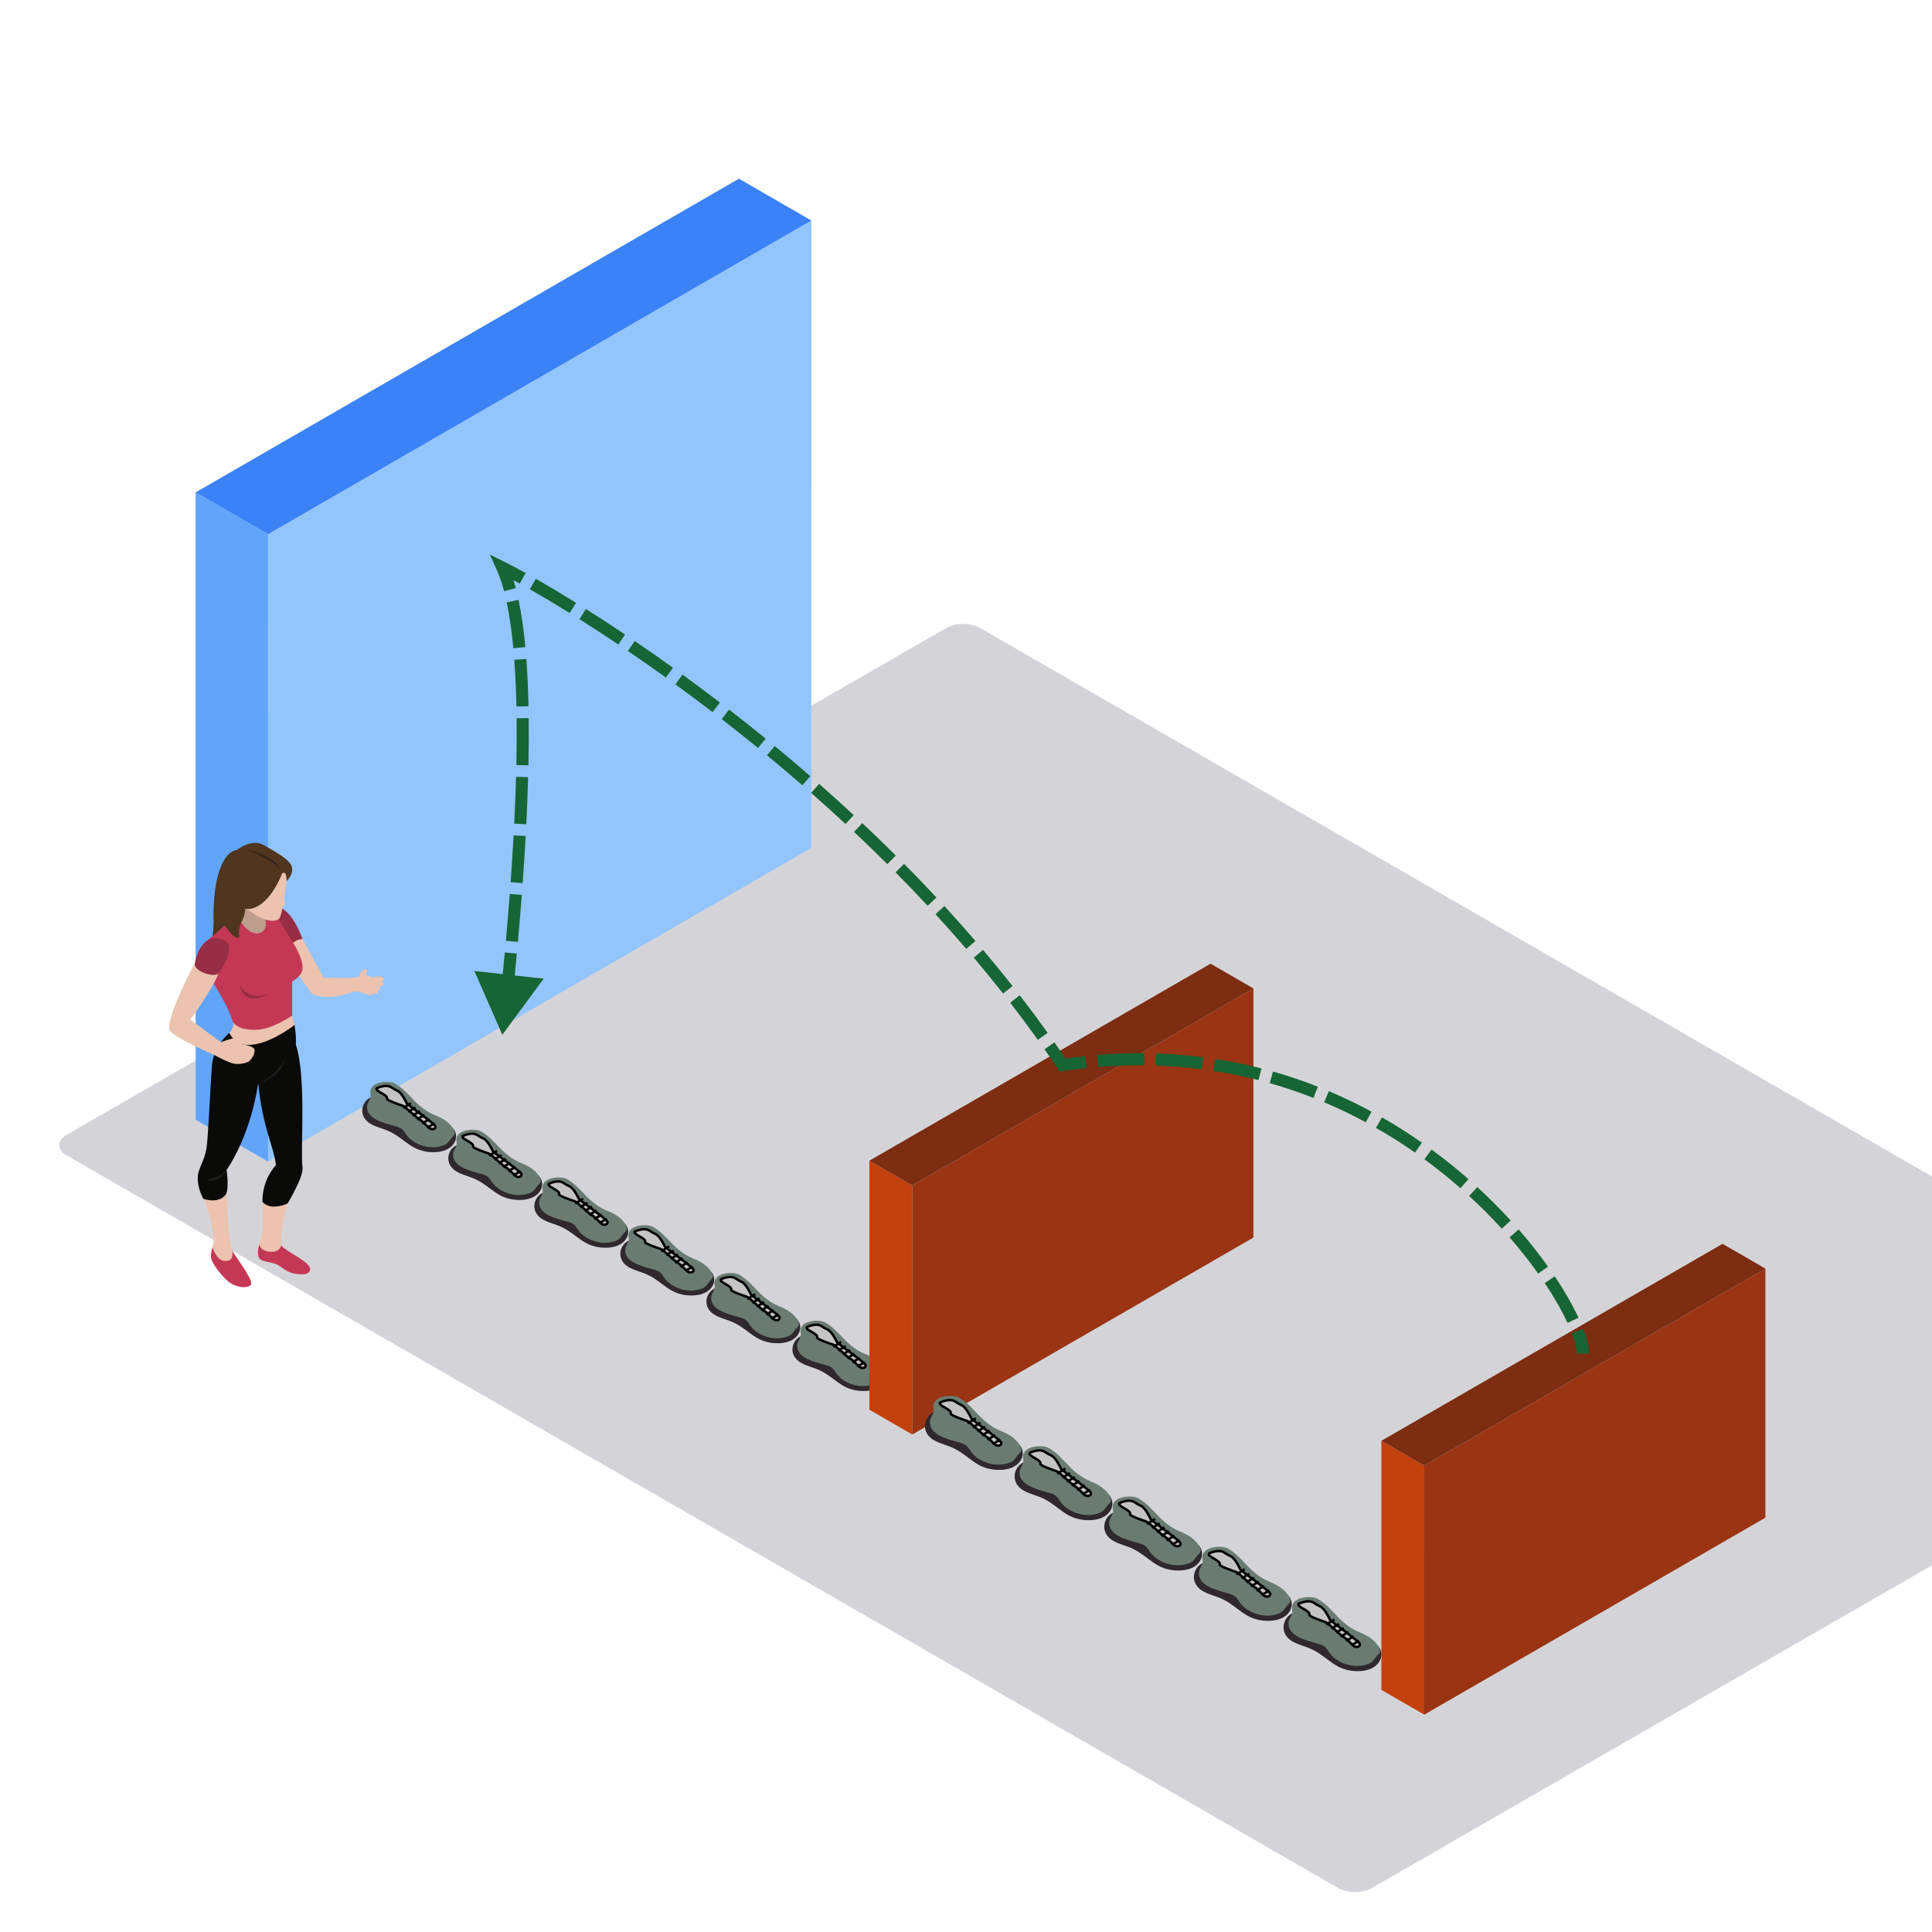 <svg width="800" height="800" viewBox="0 0 800 800" fill="none" xmlns="http://www.w3.org/2000/svg">
<g clip-path="url(#clip0_7674_25118)">
<rect width="624.555" height="437.189" rx="8" transform="matrix(0.866 0.499 -0.866 0.499 398.824 256)" fill="#D4D4D8"/>
<rect width="34.66" height="259.787" transform="matrix(0.866 0.5 3.18347e-05 1 81 203.883)" fill="#60A5FA"/>
<rect width="259.784" height="259.787" transform="matrix(0.866 -0.5 -3.18347e-05 1 111.017 221.213)" fill="#93C5FD"/>
<rect width="259.784" height="34.66" transform="matrix(0.866 -0.5 0.866 0.5 81 203.887)" fill="#3B82F6"/>
<path fill-rule="evenodd" clip-rule="evenodd" d="M120.98 420.521C121.392 422.13 121.985 424.418 121.985 424.418L116.987 431.709L106.136 435.275L99.835 434.798L94.552 429.58C94.552 429.58 94.012 430.199 94.958 427.677C97.195 425.462 96.518 423.406 96.518 423.406L110.468 419.595C110.468 419.595 120.723 419.514 120.98 420.521Z" fill="#EBC3AE"/>
<path fill-rule="evenodd" clip-rule="evenodd" d="M107.374 515.191C106.775 517.442 106.351 520.347 107.786 521.428C109.411 522.658 111.812 522.459 114.325 523.455C116.833 524.451 118.328 526.958 122.697 527.507C123.823 527.605 128.419 528.365 128.419 525.384C128.419 522.396 116.84 517.42 116.5 515.566L107.374 515.191Z" fill="#C43856"/>
<path fill-rule="evenodd" clip-rule="evenodd" d="M116.5 515.566C116.159 514.057 116.567 505.481 119.074 498.342C117.581 495.186 113.655 495.391 113.655 495.391L108.681 497.679C108.681 497.679 109.251 509.666 108.169 512.685C107.989 513.182 107.661 514.112 107.374 515.191C107.374 515.191 107.557 517.969 111.825 518.313C116.092 518.654 116.5 515.566 116.5 515.566Z" fill="#EBC3AE"/>
<path fill-rule="evenodd" clip-rule="evenodd" d="M96.043 517.628C96.598 519.011 104.241 529.085 104.035 531.417C103.832 533.752 97.601 533.684 93.804 530.002C90.797 527.082 87.575 522.91 87.374 520.576C87.242 519.081 87.618 517.763 87.975 516.406L96.043 517.628Z" fill="#C43856"/>
<path fill-rule="evenodd" clip-rule="evenodd" d="M87.975 516.405C88.171 515.648 88.364 514.88 88.459 514.057C88.441 505.791 83.96 495.388 83.96 495.388L93.804 494.086C93.804 494.086 94.552 513.919 96.043 517.627C96.043 517.627 97.367 521.804 93.804 522.156C89.641 522.565 87.975 516.405 87.975 516.405Z" fill="#EBC3AE"/>
<path fill-rule="evenodd" clip-rule="evenodd" d="M121.985 424.418C121.265 424.921 110.088 433.693 101.246 432.561C96.793 431.988 94.958 427.677 94.958 427.677C94.958 427.677 88.744 432.839 87.823 440.562C87.236 446.619 86.311 469.11 85.589 474.873C84.868 480.637 81.858 483.932 81.884 487.635C81.787 492.443 84.23 496.411 84.23 496.411C84.23 496.411 91.065 498.892 93.804 494.087C94.824 490.245 93.804 484.481 93.804 484.481C93.804 484.481 103.526 471.163 106.914 448.515C108.811 467.319 113.175 473.914 114.264 482.423C113.277 483.54 108.547 488.894 108.681 497.679C112.233 501.672 119.074 498.342 119.074 498.342C119.074 498.342 125.746 487.353 125.269 483.52C124.288 475.696 126.998 446.464 122.527 432.601C122.639 429.297 122.443 427.868 121.985 424.418Z" fill="#0A0B09"/>
<path fill-rule="evenodd" clip-rule="evenodd" d="M93.804 484.48C93.804 484.48 91.434 487.394 85.475 488.664C90.894 490.312 93.804 484.48 93.804 484.48Z" fill="#1D1E1C"/>
<path fill-rule="evenodd" clip-rule="evenodd" d="M146.507 410.542C148.849 410.4 152.058 411.932 153.412 412.068C154.767 412.204 156.323 407.061 156.323 407.061C156.323 407.061 154.331 404.249 153.022 404.114C151.713 403.978 149.823 403.484 149.823 403.484C149.823 403.484 149.013 404.292 147.455 404.741C145.895 405.185 145.523 407.061 145.523 407.061C145.523 407.061 146.087 410.448 146.507 410.542Z" fill="#EBC3AE"/>
<path fill-rule="evenodd" clip-rule="evenodd" d="M125.269 388.852C125.269 388.852 131.336 399.972 134.078 405.013C138.143 404.464 142.101 405.322 147.455 404.74C147.304 405.65 146.507 410.541 146.507 410.541C146.507 410.541 137.563 414.757 129.64 411.738C128.132 411.333 116.987 393.072 116.987 393.072L119.811 387.854L125.269 388.852Z" fill="#EBC3AE"/>
<path fill-rule="evenodd" clip-rule="evenodd" d="M115.839 375.679C121.781 378.148 125.269 388.852 125.269 388.852C125.269 388.852 122.697 388.614 120.159 391.565C117.615 394.513 111.317 380.101 111.317 380.101C111.317 380.101 114.644 375.545 115.839 375.679Z" fill="#972E45"/>
<path fill-rule="evenodd" clip-rule="evenodd" d="M109.921 374.409L113.013 386.757L108.169 391.565L98.279 389.095L95.704 382.986L97.873 372.264L109.921 374.409Z" fill="#BD9D8D"/>
<path fill-rule="evenodd" clip-rule="evenodd" d="M85.952 400.894C86.763 406.524 92.994 412.423 96.518 423.406C97.731 424.437 98.822 426.424 105.73 426.424C112.637 426.424 120.98 420.521 120.98 420.521V406.384C120.98 406.384 124.729 404.464 125.237 401.443C125.917 393.759 115.213 383.191 114.13 377.289C113.18 377.289 108.914 377.289 108.914 377.289C108.914 377.289 112.365 384.837 107.491 386.347C102.614 387.856 97.873 379.073 97.873 379.073L85.952 389.342C85.952 389.342 85.138 395.268 85.952 400.894Z" fill="#C43856"/>
<path fill-rule="evenodd" clip-rule="evenodd" d="M118.666 364.801C118.612 366.043 116.974 379.418 115.416 380.582C110.2 383.809 100.334 374.801 100.334 374.801L107.49 359.105H119.478C119.478 359.105 119.75 362.262 118.666 364.801Z" fill="#EBC3AE"/>
<path fill-rule="evenodd" clip-rule="evenodd" d="M116.84 361.644C111.877 373.877 105.323 377.119 101.529 376.258C101.514 381.236 97.856 383.141 99.225 388.2C95.57 389.01 93.77 382.471 92.624 383.596C91.475 384.719 88.932 386.845 88.001 387.771C88.694 383.397 88.309 379.36 88.459 375.849C89.472 351.949 98.009 351.967 98.009 351.967C98.009 351.967 104.262 347.002 109.193 349.918C114.122 352.833 120.159 355.861 120.869 359.055C121.58 362.244 118.666 364.801 118.666 364.801C118.666 364.801 118.851 360.219 116.84 361.644Z" fill="#50351F"/>
<path fill-rule="evenodd" clip-rule="evenodd" d="M101.665 351.625C101.665 351.625 113.113 354.024 116.161 360.064C111.691 354.847 101.665 351.625 101.665 351.625Z" fill="#2D2119"/>
<path fill-rule="evenodd" clip-rule="evenodd" d="M116.987 369.449C116.987 369.449 118.279 374.184 118.123 374.801C117.972 375.423 115.839 374.801 115.839 374.801L116.987 369.449Z" fill="#EBC3AE"/>
<path fill-rule="evenodd" clip-rule="evenodd" d="M100.308 432.395C100.308 432.395 99.498 430.199 97.802 429.925C96.11 429.65 91.505 431.569 91.505 431.569C90.494 430.825 78.802 422.203 78.802 422.203C78.802 422.203 88.23 409.394 90.468 403.081L80.736 398.631C80.736 398.631 69.016 420.797 70.067 426.117C70.304 428.894 88.184 436.648 88.863 436.924C88.863 436.924 94.688 440.107 96.924 440.45C99.159 440.792 101.529 440.288 102.75 439.667C103.968 439.052 105.565 436.512 105.427 434.798C105.293 433.082 100.308 432.395 100.308 432.395Z" fill="#EBC3AE"/>
<path fill-rule="evenodd" clip-rule="evenodd" d="M90.468 403.08C90.874 402.566 98.212 392.352 93.232 389.574C83.681 384.631 80.87 397.395 80.736 398.63C79.582 402.132 88.863 405.013 90.468 403.08Z" fill="#972E45"/>
<path fill-rule="evenodd" clip-rule="evenodd" d="M99.092 407.623C101.393 417.914 111.149 411.465 111.149 411.465C111.149 411.465 102.884 414.897 99.092 407.623Z" fill="#972E45"/>
<path fill-rule="evenodd" clip-rule="evenodd" d="M106.914 448.514C106.914 448.514 113.305 446.329 117.652 439.18C116.025 446.598 106.914 448.514 106.914 448.514Z" fill="#1D1E1C"/>
<path fill-rule="evenodd" clip-rule="evenodd" d="M151.36 403.946C150.703 404.988 149.737 405.55 149.203 405.205C148.665 404.857 148.769 403.729 149.428 402.689C150.083 401.65 151.053 401.085 151.584 401.433C152.123 401.781 152.021 402.904 151.36 403.946Z" fill="#EBC3AE"/>
<path fill-rule="evenodd" clip-rule="evenodd" d="M159 405.47C159 406.098 157.937 406.608 156.627 406.608C155.311 406.608 154.25 406.098 154.25 405.47C154.25 404.846 155.311 404.338 156.627 404.338C157.937 404.338 159 404.846 159 405.47Z" fill="#EBC3AE"/>
<path fill-rule="evenodd" clip-rule="evenodd" d="M158.847 407.391C158.847 408.03 157.665 408.549 156.211 408.549C154.754 408.549 153.572 408.03 153.572 407.391C153.572 406.749 154.754 406.23 156.211 406.23C157.665 406.23 158.847 406.749 158.847 407.391Z" fill="#EBC3AE"/>
<path fill-rule="evenodd" clip-rule="evenodd" d="M157.565 409.272C157.565 409.806 156.645 410.235 155.502 410.235C154.363 410.235 153.438 409.806 153.438 409.272C153.438 408.738 154.363 408.305 155.502 408.305C156.645 408.305 157.565 408.738 157.565 409.272Z" fill="#EBC3AE"/>
<path fill-rule="evenodd" clip-rule="evenodd" d="M156.628 410.753C156.628 411.239 155.783 411.635 154.741 411.635C153.702 411.635 152.859 411.239 152.859 410.753C152.859 410.267 153.702 409.871 154.741 409.871C155.783 409.871 156.628 410.267 156.628 410.753Z" fill="#EBC3AE"/>
<path fill-rule="evenodd" clip-rule="evenodd" d="M153.812 465.56C156.24 466.866 159.117 467.451 161.604 468.676C168.053 471.857 170.517 476.886 179.074 477.102C188.348 477.338 190.877 470.435 187.349 467C186.703 466.372 159.205 454.024 156.988 453.788C150.388 453.086 146.815 461.804 153.812 465.56Z" fill="#2F292D"/>
<path fill-rule="evenodd" clip-rule="evenodd" d="M152.012 457.936C151.544 463.269 158.808 464.991 163.534 466.273C164.516 466.539 165.518 466.841 166.289 467.422C167.211 468.119 167.697 469.13 168.349 470.02C170.792 473.343 176.553 475.934 181.849 474.778C185.265 474.035 185.389 473.189 186.765 471.46C187.607 470.398 188.609 469.941 188.244 468.75C187.598 466.628 185.564 463.921 180.191 461.792C176.705 460.407 173.843 458.131 171.397 455.596C168.951 453.061 166.594 450.364 163.356 448.592C161.127 447.375 152.211 447.634 153.45 453.246C153.803 454.846 152.155 456.303 152.012 457.936Z" fill="#6A7C72"/>
<path d="M160.226 454.923C160.963 453.448 155.278 451.956 155.938 450.637C156.597 450.308 158.313 449.648 159.896 449.648C161.875 449.648 162.205 450.637 164.514 451.626C166.361 452.417 168.143 456.241 168.472 456.9C168.802 457.56 180.348 465.471 180.348 466.46C180.348 467.449 179.358 467.779 178.368 467.449C177.379 467.119 175.4 464.482 174.08 463.823C172.761 463.164 167.813 458.219 166.823 457.889L166.823 457.889C165.834 457.56 159.896 455.582 160.226 454.923Z" fill="#C4C4C4" stroke="black"/>
<line y1="-0.5" x2="3.846" y2="-0.5" transform="matrix(0.858 -0.514 0.515 0.857 167.153 459.207)" stroke="black"/>
<line y1="-0.5" x2="3.552" y2="-0.5" transform="matrix(0.857 -0.515 0.516 0.857 169.259 460.781)" stroke="black"/>
<line y1="-0.5" x2="3.552" y2="-0.5" transform="matrix(0.857 -0.515 0.516 0.857 171.111 462.355)" stroke="black"/>
<line y1="-0.5" x2="3.552" y2="-0.5" transform="matrix(0.857 -0.515 0.516 0.857 172.963 463.93)" stroke="black"/>
<line y1="-0.5" x2="3.552" y2="-0.5" transform="matrix(0.857 -0.515 0.516 0.857 175.07 465.652)" stroke="black"/>
<line y1="-0.5" x2="3.552" y2="-0.5" transform="matrix(0.857 -0.515 0.516 0.857 177.176 467.375)" stroke="black"/>
<path fill-rule="evenodd" clip-rule="evenodd" d="M189.437 485.338C191.865 486.643 194.742 487.229 197.229 488.453C203.678 491.634 206.142 496.664 214.699 496.879C223.973 497.115 226.502 490.212 222.974 486.778C222.328 486.149 194.83 473.801 192.613 473.565C186.013 472.863 182.44 481.581 189.437 485.338Z" fill="#2F292D"/>
<path fill-rule="evenodd" clip-rule="evenodd" d="M187.637 477.713C187.169 483.047 194.433 484.768 199.159 486.051C200.141 486.317 201.143 486.618 201.914 487.199C202.836 487.896 203.322 488.908 203.974 489.797C206.417 493.121 212.178 495.711 217.474 494.555C220.89 493.813 221.014 492.966 222.39 491.237C223.232 490.175 224.234 489.719 223.869 488.527C223.223 486.406 221.189 483.698 215.816 481.569C212.33 480.185 209.468 477.908 207.022 475.374C204.576 472.839 202.219 470.141 198.981 468.369C196.752 467.153 187.836 467.411 189.075 473.024C189.428 474.623 187.78 476.081 187.637 477.713Z" fill="#6A7C72"/>
<path d="M195.851 474.7C196.588 473.226 190.903 471.733 191.563 470.415C192.222 470.085 193.938 469.426 195.521 469.426C197.5 469.426 197.83 470.415 200.139 471.404C201.986 472.195 203.768 476.019 204.097 476.678C204.427 477.337 215.973 485.248 215.973 486.237C215.973 487.226 214.983 487.556 213.993 487.226C213.004 486.897 211.025 484.26 209.705 483.6C208.386 482.941 203.438 477.996 202.448 477.667L202.448 477.667C201.459 477.337 195.521 475.359 195.851 474.7Z" fill="#C4C4C4" stroke="black"/>
<line y1="-0.5" x2="3.846" y2="-0.5" transform="matrix(0.858 -0.514 0.515 0.857 202.778 478.984)" stroke="black"/>
<line y1="-0.5" x2="3.552" y2="-0.5" transform="matrix(0.857 -0.515 0.516 0.857 204.884 480.559)" stroke="black"/>
<line y1="-0.5" x2="3.552" y2="-0.5" transform="matrix(0.857 -0.515 0.516 0.857 206.736 482.133)" stroke="black"/>
<line y1="-0.5" x2="3.552" y2="-0.5" transform="matrix(0.857 -0.515 0.516 0.857 208.588 483.707)" stroke="black"/>
<line y1="-0.5" x2="3.552" y2="-0.5" transform="matrix(0.857 -0.515 0.516 0.857 210.695 485.43)" stroke="black"/>
<line y1="-0.5" x2="3.552" y2="-0.5" transform="matrix(0.857 -0.515 0.516 0.857 212.801 487.152)" stroke="black"/>
<path fill-rule="evenodd" clip-rule="evenodd" d="M225.063 505.117C227.491 506.422 230.367 507.008 232.855 508.232C239.303 511.414 241.767 516.443 250.324 516.659C259.599 516.894 262.128 509.992 258.6 506.557C257.953 505.928 230.456 493.58 228.238 493.345C221.638 492.643 218.065 501.36 225.063 505.117Z" fill="#2F292D"/>
<path fill-rule="evenodd" clip-rule="evenodd" d="M223.263 497.493C222.794 502.826 230.059 504.547 234.785 505.83C235.766 506.096 236.768 506.398 237.539 506.978C238.461 507.675 238.948 508.687 239.6 509.577C242.043 512.9 247.804 515.491 253.099 514.335C256.515 513.592 256.64 512.745 258.015 511.016C258.857 509.954 259.86 509.498 259.495 508.307C258.848 506.185 256.814 503.478 251.442 501.348C247.955 499.964 245.094 497.688 242.648 495.153C240.202 492.618 237.845 489.921 234.607 488.149C232.377 486.932 223.461 487.191 224.701 492.803C225.054 494.402 223.405 495.86 223.263 497.493Z" fill="#6A7C72"/>
<path d="M231.476 494.479C232.214 493.005 226.528 491.513 227.188 490.194C227.848 489.864 229.563 489.205 231.147 489.205C233.126 489.205 233.456 490.194 235.765 491.183C237.612 491.974 239.393 495.798 239.723 496.457C240.053 497.116 251.598 505.028 251.598 506.017C251.598 507.006 250.608 507.335 249.619 507.006C248.629 506.676 246.65 504.039 245.331 503.38C244.011 502.72 239.063 497.776 238.074 497.446L238.074 497.446C237.084 497.116 231.147 495.139 231.476 494.479Z" fill="#C4C4C4" stroke="black"/>
<line y1="-0.5" x2="3.846" y2="-0.5" transform="matrix(0.858 -0.514 0.515 0.857 238.403 498.764)" stroke="black"/>
<line y1="-0.5" x2="3.552" y2="-0.5" transform="matrix(0.857 -0.515 0.516 0.857 240.509 500.338)" stroke="black"/>
<line y1="-0.5" x2="3.552" y2="-0.5" transform="matrix(0.857 -0.515 0.516 0.857 242.362 501.912)" stroke="black"/>
<line y1="-0.5" x2="3.552" y2="-0.5" transform="matrix(0.857 -0.515 0.516 0.857 244.214 503.486)" stroke="black"/>
<line y1="-0.5" x2="3.552" y2="-0.5" transform="matrix(0.857 -0.515 0.516 0.857 246.32 505.209)" stroke="black"/>
<line y1="-0.5" x2="3.552" y2="-0.5" transform="matrix(0.857 -0.515 0.516 0.857 248.426 506.932)" stroke="black"/>
<path fill-rule="evenodd" clip-rule="evenodd" d="M260.688 524.894C263.116 526.2 265.992 526.785 268.48 528.01C274.928 531.191 277.392 536.22 285.949 536.436C295.224 536.672 297.753 529.769 294.225 526.334C293.578 525.705 266.081 513.358 263.863 513.122C257.263 512.42 253.69 521.138 260.688 524.894Z" fill="#2F292D"/>
<path fill-rule="evenodd" clip-rule="evenodd" d="M258.888 517.27C258.419 522.603 265.684 524.325 270.41 525.607C271.391 525.873 272.393 526.175 273.164 526.756C274.086 527.453 274.573 528.464 275.225 529.354C277.668 532.677 283.429 535.268 288.724 534.112C292.14 533.369 292.265 532.523 293.64 530.794C294.482 529.732 295.485 529.275 295.12 528.084C294.473 525.962 292.439 523.255 287.067 521.126C283.58 519.741 280.719 517.465 278.273 514.93C275.827 512.395 273.47 509.698 270.232 507.926C268.002 506.709 259.086 506.968 260.326 512.58C260.679 514.18 259.03 515.637 258.888 517.27Z" fill="#6A7C72"/>
<path d="M267.101 514.257C267.839 512.782 262.153 511.29 262.813 509.971C263.473 509.642 265.188 508.982 266.772 508.982C268.751 508.982 269.081 509.971 271.39 510.96C273.237 511.751 275.018 515.575 275.348 516.234C275.678 516.894 287.223 524.805 287.223 525.794C287.223 526.783 286.233 527.113 285.244 526.783C284.254 526.453 282.275 523.816 280.956 523.157C279.636 522.498 274.688 517.553 273.699 517.223L273.699 517.223C272.709 516.894 266.772 514.916 267.101 514.257Z" fill="#C4C4C4" stroke="black"/>
<line y1="-0.5" x2="3.846" y2="-0.5" transform="matrix(0.858 -0.514 0.515 0.857 274.028 518.541)" stroke="black"/>
<line y1="-0.5" x2="3.552" y2="-0.5" transform="matrix(0.857 -0.515 0.516 0.857 276.134 520.115)" stroke="black"/>
<line y1="-0.5" x2="3.552" y2="-0.5" transform="matrix(0.857 -0.515 0.516 0.857 277.987 521.689)" stroke="black"/>
<line y1="-0.5" x2="3.552" y2="-0.5" transform="matrix(0.857 -0.515 0.516 0.857 279.839 523.264)" stroke="black"/>
<line y1="-0.5" x2="3.552" y2="-0.5" transform="matrix(0.857 -0.515 0.516 0.857 281.945 524.986)" stroke="black"/>
<line y1="-0.5" x2="3.552" y2="-0.5" transform="matrix(0.857 -0.515 0.516 0.857 284.051 526.709)" stroke="black"/>
<path fill-rule="evenodd" clip-rule="evenodd" d="M296.313 544.674C298.741 545.979 301.617 546.565 304.105 547.789C310.554 550.97 313.018 556 321.575 556.215C330.849 556.451 333.378 549.548 329.85 546.113C329.204 545.485 301.706 533.137 299.489 532.901C292.889 532.199 289.316 540.917 296.313 544.674Z" fill="#2F292D"/>
<path fill-rule="evenodd" clip-rule="evenodd" d="M294.513 537.049C294.045 542.383 301.309 544.104 306.035 545.387C307.017 545.653 308.019 545.954 308.79 546.535C309.712 547.232 310.198 548.243 310.85 549.133C313.293 552.457 319.054 555.047 324.35 553.891C327.766 553.149 327.89 552.302 329.266 550.573C330.108 549.511 331.11 549.055 330.745 547.863C330.099 545.741 328.065 543.034 322.692 540.905C319.206 539.521 316.344 537.244 313.898 534.709C311.452 532.175 309.095 529.477 305.857 527.705C303.628 526.489 294.712 526.747 295.951 532.36C296.304 533.959 294.656 535.417 294.513 537.049Z" fill="#6A7C72"/>
<path d="M302.727 534.036C303.464 532.562 297.779 531.069 298.439 529.751C299.098 529.421 300.814 528.762 302.397 528.762C304.376 528.762 304.706 529.751 307.015 530.74C308.862 531.531 310.644 535.354 310.973 536.014C311.303 536.673 322.849 544.584 322.849 545.573C322.849 546.562 321.859 546.892 320.869 546.562C319.88 546.233 317.901 543.595 316.581 542.936C315.262 542.277 310.314 537.332 309.324 537.003L309.324 537.003C308.334 536.673 302.397 534.695 302.727 534.036Z" fill="#C4C4C4" stroke="black"/>
<line y1="-0.5" x2="3.846" y2="-0.5" transform="matrix(0.858 -0.514 0.515 0.857 309.654 538.32)" stroke="black"/>
<line y1="-0.5" x2="3.552" y2="-0.5" transform="matrix(0.857 -0.515 0.516 0.857 311.76 539.895)" stroke="black"/>
<line y1="-0.5" x2="3.552" y2="-0.5" transform="matrix(0.857 -0.515 0.516 0.857 313.612 541.469)" stroke="black"/>
<line y1="-0.5" x2="3.552" y2="-0.5" transform="matrix(0.857 -0.515 0.516 0.857 315.464 543.043)" stroke="black"/>
<line y1="-0.5" x2="3.552" y2="-0.5" transform="matrix(0.857 -0.515 0.516 0.857 317.571 544.766)" stroke="black"/>
<line y1="-0.5" x2="3.552" y2="-0.5" transform="matrix(0.857 -0.515 0.516 0.857 319.677 546.488)" stroke="black"/>
<path fill-rule="evenodd" clip-rule="evenodd" d="M331.938 564.451C334.366 565.756 337.242 566.342 339.73 567.566C346.179 570.748 348.643 575.777 357.2 575.993C366.474 576.228 369.003 569.326 365.475 565.891C364.829 565.262 337.331 552.914 335.114 552.679C328.514 551.977 324.941 560.694 331.938 564.451Z" fill="#2F292D"/>
<path fill-rule="evenodd" clip-rule="evenodd" d="M330.138 556.827C329.67 562.16 336.934 563.881 341.66 565.164C342.642 565.43 343.644 565.732 344.415 566.312C345.337 567.009 345.823 568.021 346.475 568.911C348.918 572.234 354.679 574.825 359.975 573.669C363.391 572.926 363.515 572.079 364.891 570.35C365.733 569.288 366.735 568.832 366.37 567.641C365.724 565.519 363.69 562.812 358.317 560.682C354.831 559.298 351.969 557.022 349.523 554.487C347.077 551.952 344.72 549.255 341.482 547.483C339.253 546.266 330.337 546.525 331.576 552.137C331.929 553.736 330.281 555.194 330.138 556.827Z" fill="#6A7C72"/>
<path d="M338.352 553.813C339.089 552.339 333.404 550.847 334.064 549.528C334.723 549.198 336.439 548.539 338.022 548.539C340.001 548.539 340.331 549.528 342.64 550.517C344.487 551.308 346.269 555.132 346.598 555.791C346.928 556.45 358.474 564.362 358.474 565.351C358.474 566.34 357.484 566.669 356.494 566.34C355.505 566.01 353.526 563.373 352.206 562.714C350.887 562.054 345.939 557.11 344.949 556.78L344.949 556.78C343.959 556.45 338.022 554.473 338.352 553.813Z" fill="#C4C4C4" stroke="black"/>
<line y1="-0.5" x2="3.846" y2="-0.5" transform="matrix(0.858 -0.514 0.515 0.857 345.279 558.098)" stroke="black"/>
<line y1="-0.5" x2="3.552" y2="-0.5" transform="matrix(0.857 -0.515 0.516 0.857 347.385 559.672)" stroke="black"/>
<line y1="-0.5" x2="3.552" y2="-0.5" transform="matrix(0.857 -0.515 0.516 0.857 349.237 561.246)" stroke="black"/>
<line y1="-0.5" x2="3.552" y2="-0.5" transform="matrix(0.857 -0.515 0.516 0.857 351.089 562.82)" stroke="black"/>
<line y1="-0.5" x2="3.552" y2="-0.5" transform="matrix(0.857 -0.515 0.516 0.857 353.196 564.543)" stroke="black"/>
<line y1="-0.5" x2="3.552" y2="-0.5" transform="matrix(0.857 -0.515 0.516 0.857 355.302 566.266)" stroke="black"/>
<rect width="20.507" height="103.136" transform="matrix(0.866 0.5 3.18099e-05 1 360 480.604)" fill="#C2410C"/>
<rect width="163.123" height="103.136" transform="matrix(0.866 -0.5 -3.18099e-05 1 377.756 490.863)" fill="#9A3412"/>
<rect width="163.123" height="20.507" transform="matrix(0.866 -0.5 0.866 0.5 360 480.605)" fill="#7C2D12"/>
<rect width="20.507" height="103.136" transform="matrix(0.866 0.5 3.18099e-05 1 572 596.604)" fill="#C2410C"/>
<rect width="163.123" height="103.136" transform="matrix(0.866 -0.5 -3.18099e-05 1 589.756 606.863)" fill="#9A3412"/>
<rect width="163.123" height="20.507" transform="matrix(0.866 -0.5 0.866 0.5 572 596.605)" fill="#7C2D12"/>
<path d="M208 428.5L225.115 405.254L196.426 402.054L208 428.5ZM208 235L209.11 232.76L202.858 229.662L205.72 236.025L208 235ZM440 441L437.923 442.391L438.802 443.705L440.366 443.473L440 441ZM212.079 414.28C212.693 408.46 213.352 401.919 214.009 394.856L209.031 394.393C208.376 401.432 207.719 407.953 207.107 413.755L212.079 414.28ZM214.453 390.004C215.008 383.821 215.556 377.296 216.067 370.549L211.081 370.171C210.572 376.892 210.027 383.395 209.473 389.557L214.453 390.004ZM216.427 365.674C216.884 359.312 217.305 352.784 217.667 346.189L212.674 345.915C212.314 352.479 211.895 358.979 211.44 365.315L216.427 365.674ZM217.922 341.316C218.247 334.819 218.509 328.28 218.688 321.79L213.69 321.653C213.512 328.1 213.251 334.602 212.928 341.066L217.922 341.316ZM218.807 316.909C218.946 310.277 218.992 303.72 218.92 297.34L213.921 297.396C213.991 303.715 213.946 310.217 213.808 316.804L218.807 316.909ZM218.842 292.443C218.697 285.636 218.409 279.061 217.946 272.848L212.96 273.219C213.415 279.328 213.7 285.813 213.843 292.549L218.842 292.443ZM217.539 267.962C216.876 260.828 215.955 254.226 214.717 248.386L209.825 249.423C211.012 255.021 211.91 261.421 212.56 268.424L217.539 267.962ZM213.565 243.526C212.63 239.995 211.544 236.784 210.28 233.975L205.72 236.025C206.844 238.525 207.847 241.465 208.732 244.806L213.565 243.526ZM206.89 237.24C209.04 238.305 211.846 239.78 215.234 241.656L217.656 237.282C214.221 235.38 211.346 233.868 209.11 232.76L206.89 237.24ZM219.405 244.003C224.12 246.695 229.661 249.984 235.882 253.849L238.521 249.602C232.25 245.707 226.656 242.386 221.884 239.661L219.405 244.003ZM239.934 256.388C244.945 259.553 250.339 263.056 256.05 266.888L258.836 262.736C253.086 258.878 247.654 255.35 242.605 252.16L239.934 256.388ZM260 269.556C265.039 272.984 270.301 276.653 275.744 280.557L278.658 276.494C273.181 272.565 267.885 268.872 262.812 265.422L260 269.556ZM279.663 283.387C284.669 287.025 289.814 290.854 295.067 294.87L298.104 290.898C292.818 286.857 287.64 283.003 282.602 279.342L279.663 283.387ZM298.841 297.774C303.78 301.597 308.804 305.581 313.89 309.722L317.047 305.845C311.929 301.677 306.872 297.668 301.902 293.821L298.841 297.774ZM317.599 312.761C322.444 316.757 327.337 320.892 332.258 325.164L335.536 321.388C330.582 317.088 325.656 312.925 320.78 308.904L317.599 312.761ZM335.877 328.327C340.611 332.491 345.365 336.78 350.12 341.192L353.52 337.526C348.732 333.084 343.946 328.765 339.179 324.572L335.877 328.327ZM353.632 344.473C358.239 348.807 362.842 353.254 367.424 357.814L370.951 354.27C366.335 349.676 361.698 345.196 357.058 340.831L353.632 344.473ZM370.815 361.213C375.278 365.719 379.716 370.331 384.113 375.046L387.77 371.636C383.338 366.883 378.865 362.235 374.368 357.695L370.815 361.213ZM387.371 378.566C391.669 383.248 395.924 388.028 400.119 392.905L403.91 389.645C399.678 384.725 395.387 379.905 391.054 375.185L387.371 378.566ZM403.228 396.55C407.339 401.411 411.389 406.365 415.362 411.41L419.29 408.316C415.28 403.224 411.193 398.225 407.046 393.321L403.228 396.55ZM418.307 415.184C422.203 420.225 426.021 425.354 429.745 430.57L433.814 427.664C430.052 422.395 426.196 417.215 422.263 412.126L418.307 415.184ZM432.509 434.481C434.338 437.097 436.143 439.733 437.923 442.391L442.077 439.609C440.279 436.923 438.455 434.258 436.607 431.616L432.509 434.481ZM440.366 443.473C443.583 442.997 446.767 442.596 449.915 442.267L449.396 437.294C446.176 437.63 442.922 438.04 439.634 438.527L440.366 443.473ZM454.667 441.823C461.202 441.284 467.586 441.056 473.817 441.111L473.861 436.112C467.478 436.055 460.942 436.288 454.257 436.84L454.667 441.823ZM478.582 441.209C485.114 441.42 491.475 441.942 497.663 442.742L498.304 437.784C491.958 436.963 485.437 436.428 478.743 436.212L478.582 441.209ZM502.398 443.414C508.831 444.406 515.07 445.699 521.115 447.254L522.36 442.411C516.159 440.816 509.758 439.49 503.16 438.472L502.398 443.414ZM525.758 448.509C532.014 450.285 538.054 452.34 543.874 454.63L545.704 449.977C539.736 447.629 533.541 445.521 527.123 443.699L525.758 448.509ZM548.302 456.434C554.298 458.962 560.052 461.736 565.56 464.705L567.932 460.304C562.289 457.262 556.392 454.418 550.244 451.826L548.302 456.434ZM569.745 467.025C575.417 470.255 580.814 473.686 585.932 477.258L588.793 473.158C583.555 469.502 578.029 465.989 572.22 462.68L569.745 467.025ZM589.823 480.039C595.12 483.914 600.098 487.93 604.754 492.013L608.051 488.254C603.289 484.078 598.196 479.969 592.776 476.004L589.823 480.039ZM608.343 495.232C613.237 499.719 617.743 504.263 621.856 508.766L625.548 505.394C621.338 500.785 616.727 496.136 611.722 491.547L608.343 495.232ZM625.067 512.363C629.551 517.505 633.51 522.557 636.934 527.372L641.009 524.474C637.488 519.523 633.426 514.342 628.836 509.077L625.067 512.363ZM639.634 531.281C643.714 537.373 646.87 542.977 649.092 547.767L653.628 545.663C651.278 540.598 647.987 534.769 643.788 528.499L639.634 531.281ZM650.918 552.054C652.374 555.841 653 558.691 653 560.5H658C658 557.776 657.117 554.247 655.585 550.26L650.918 552.054Z" fill="#166534"/>
<path fill-rule="evenodd" clip-rule="evenodd" d="M386.972 596.498C389.503 597.873 392.5 598.49 395.092 599.779C401.812 603.131 404.379 608.429 413.296 608.655C422.96 608.904 425.596 601.633 421.919 598.014C421.246 597.352 392.592 584.345 390.281 584.097C383.404 583.357 379.681 592.54 386.972 596.498Z" fill="#2F292D"/>
<path fill-rule="evenodd" clip-rule="evenodd" d="M385.097 588.466C384.609 594.085 392.179 595.898 397.103 597.249C398.126 597.529 399.17 597.847 399.974 598.459C400.935 599.193 401.441 600.258 402.121 601.196C404.667 604.696 410.67 607.425 416.188 606.208C419.747 605.425 419.877 604.534 421.311 602.712C422.188 601.594 423.233 601.113 422.852 599.858C422.179 597.623 420.059 594.771 414.461 592.528C410.828 591.07 407.846 588.672 405.297 586.002C402.748 583.331 400.292 580.49 396.918 578.624C394.595 577.342 385.304 577.614 386.596 583.526C386.963 585.211 385.245 586.747 385.097 588.466Z" fill="#6A7C72"/>
<path d="M393.655 585.292C394.424 583.739 388.5 582.167 389.187 580.778C389.874 580.431 391.662 579.736 393.312 579.736C395.374 579.736 395.718 580.778 398.124 581.82C400.049 582.653 401.905 586.681 402.249 587.376C402.593 588.07 414.623 596.404 414.623 597.446C414.623 598.487 413.592 598.834 412.561 598.487C411.53 598.14 409.467 595.362 408.092 594.668C406.717 593.973 401.561 588.765 400.53 588.417L400.53 588.417C399.499 588.07 393.312 585.987 393.655 585.292Z" fill="#C4C4C4" stroke="black"/>
<line y1="-0.5" x2="4.019" y2="-0.5" transform="matrix(0.855 -0.518 0.511 0.86 400.874 589.807)" stroke="black"/>
<line y1="-0.5" x2="3.712" y2="-0.5" transform="matrix(0.855 -0.519 0.511 0.859 403.069 591.465)" stroke="black"/>
<line y1="-0.5" x2="3.712" y2="-0.5" transform="matrix(0.855 -0.519 0.511 0.859 404.999 593.123)" stroke="black"/>
<line y1="-0.5" x2="3.712" y2="-0.5" transform="matrix(0.855 -0.519 0.511 0.859 406.929 594.779)" stroke="black"/>
<line y1="-0.5" x2="3.712" y2="-0.5" transform="matrix(0.855 -0.519 0.511 0.859 409.124 596.594)" stroke="black"/>
<line y1="-0.5" x2="3.712" y2="-0.5" transform="matrix(0.855 -0.519 0.511 0.859 411.318 598.408)" stroke="black"/>
<path fill-rule="evenodd" clip-rule="evenodd" d="M424.095 617.332C426.626 618.707 429.623 619.324 432.215 620.613C438.935 623.965 441.502 629.262 450.419 629.489C460.084 629.738 462.719 622.467 459.042 618.848C458.369 618.186 429.716 605.179 427.404 604.931C420.527 604.191 416.804 613.374 424.095 617.332Z" fill="#2F292D"/>
<path fill-rule="evenodd" clip-rule="evenodd" d="M422.22 609.3C421.732 614.919 429.302 616.732 434.227 618.083C435.249 618.363 436.294 618.681 437.097 619.293C438.058 620.027 438.564 621.092 439.244 622.03C441.79 625.53 447.793 628.259 453.311 627.042C456.87 626.259 457 625.368 458.434 623.546C459.311 622.428 460.356 621.947 459.976 620.692C459.302 618.457 457.183 615.605 451.584 613.362C447.951 611.904 444.969 609.506 442.42 606.836C439.871 604.165 437.415 601.324 434.041 599.458C431.718 598.176 422.427 598.448 423.719 604.36C424.086 606.045 422.369 607.581 422.22 609.3Z" fill="#6A7C72"/>
<path d="M430.779 606.126C431.547 604.573 425.623 603.001 426.31 601.612C426.998 601.265 428.785 600.57 430.435 600.57C432.497 600.57 432.841 601.612 435.247 602.654C437.172 603.487 439.028 607.515 439.372 608.21C439.716 608.904 451.746 617.238 451.746 618.279C451.746 619.321 450.715 619.668 449.684 619.321C448.653 618.974 446.59 616.196 445.215 615.502C443.84 614.807 438.684 609.599 437.653 609.251C436.622 608.904 430.435 606.821 430.779 606.126Z" fill="#C4C4C4" stroke="black"/>
<line y1="-0.5" x2="4.019" y2="-0.5" transform="matrix(0.855 -0.518 0.511 0.86 437.997 610.641)" stroke="black"/>
<line y1="-0.5" x2="3.712" y2="-0.5" transform="matrix(0.855 -0.519 0.511 0.859 440.192 612.299)" stroke="black"/>
<line y1="-0.5" x2="3.712" y2="-0.5" transform="matrix(0.855 -0.519 0.511 0.859 442.122 613.957)" stroke="black"/>
<line y1="-0.5" x2="3.712" y2="-0.5" transform="matrix(0.855 -0.519 0.511 0.859 444.052 615.613)" stroke="black"/>
<line y1="-0.5" x2="3.712" y2="-0.5" transform="matrix(0.855 -0.519 0.511 0.859 446.247 617.428)" stroke="black"/>
<line y1="-0.5" x2="3.712" y2="-0.5" transform="matrix(0.855 -0.519 0.511 0.859 448.441 619.242)" stroke="black"/>
<path fill-rule="evenodd" clip-rule="evenodd" d="M461.219 638.166C463.749 639.541 466.746 640.158 469.338 641.447C476.058 644.799 478.626 650.096 487.542 650.323C497.207 650.572 499.842 643.301 496.165 639.682C495.492 639.02 466.839 626.013 464.528 625.765C457.65 625.025 453.927 634.208 461.219 638.166Z" fill="#2F292D"/>
<path fill-rule="evenodd" clip-rule="evenodd" d="M459.343 630.134C458.855 635.753 466.425 637.566 471.35 638.917C472.372 639.197 473.417 639.515 474.22 640.127C475.181 640.861 475.687 641.926 476.367 642.864C478.913 646.364 484.916 649.093 490.434 647.876C493.994 647.093 494.123 646.202 495.557 644.38C496.434 643.262 497.479 642.781 497.099 641.526C496.425 639.291 494.306 636.439 488.707 634.196C485.074 632.738 482.092 630.34 479.543 627.67C476.994 624.999 474.538 622.158 471.164 620.292C468.841 619.01 459.55 619.282 460.842 625.194C461.209 626.879 459.492 628.415 459.343 630.134Z" fill="#6A7C72"/>
<path d="M467.902 626.96C468.67 625.407 462.746 623.835 463.433 622.446C464.121 622.099 465.908 621.404 467.558 621.404C469.62 621.404 469.964 622.446 472.37 623.488C474.295 624.321 476.151 628.349 476.495 629.044C476.839 629.738 488.869 638.072 488.869 639.113C488.869 640.155 487.838 640.502 486.807 640.155C485.776 639.808 483.713 637.03 482.338 636.336C480.963 635.641 475.807 630.433 474.776 630.085L474.776 630.085C473.745 629.738 467.558 627.655 467.902 626.96Z" fill="#C4C4C4" stroke="black"/>
<line y1="-0.5" x2="4.019" y2="-0.5" transform="matrix(0.855 -0.518 0.511 0.86 475.12 631.475)" stroke="black"/>
<line y1="-0.5" x2="3.712" y2="-0.5" transform="matrix(0.855 -0.519 0.511 0.859 477.315 633.133)" stroke="black"/>
<line y1="-0.5" x2="3.712" y2="-0.5" transform="matrix(0.855 -0.519 0.511 0.859 479.245 634.791)" stroke="black"/>
<line y1="-0.5" x2="3.712" y2="-0.5" transform="matrix(0.855 -0.519 0.511 0.859 481.175 636.447)" stroke="black"/>
<line y1="-0.5" x2="3.712" y2="-0.5" transform="matrix(0.855 -0.519 0.511 0.859 483.37 638.262)" stroke="black"/>
<line y1="-0.5" x2="3.712" y2="-0.5" transform="matrix(0.855 -0.519 0.511 0.859 485.564 640.076)" stroke="black"/>
<path fill-rule="evenodd" clip-rule="evenodd" d="M498.341 659.002C500.871 660.377 503.868 660.994 506.461 662.283C513.181 665.635 515.748 670.932 524.665 671.159C534.329 671.408 536.965 664.137 533.288 660.518C532.614 659.856 503.961 646.849 501.65 646.601C494.773 645.861 491.05 655.044 498.341 659.002Z" fill="#2F292D"/>
<path fill-rule="evenodd" clip-rule="evenodd" d="M496.466 650.97C495.978 656.589 503.547 658.402 508.472 659.753C509.495 660.033 510.539 660.351 511.342 660.963C512.303 661.697 512.81 662.762 513.49 663.7C516.036 667.2 522.039 669.929 527.557 668.712C531.116 667.929 531.246 667.037 532.679 665.216C533.557 664.097 534.601 663.617 534.221 662.362C533.548 660.127 531.428 657.275 525.83 655.032C522.196 653.574 519.215 651.176 516.666 648.506C514.117 645.835 511.661 642.994 508.287 641.128C505.963 639.846 496.673 640.118 497.964 646.03C498.332 647.715 496.614 649.251 496.466 650.97Z" fill="#6A7C72"/>
<path d="M505.024 647.796C505.793 646.243 499.868 644.671 500.556 643.282C501.243 642.935 503.031 642.24 504.68 642.24C506.743 642.24 507.087 643.282 509.493 644.324C511.418 645.157 513.274 649.185 513.617 649.879C513.961 650.574 525.992 658.908 525.992 659.949C525.992 660.991 524.961 661.338 523.929 660.991C522.898 660.644 520.836 657.866 519.461 657.172C518.086 656.477 512.93 651.268 511.899 650.921C510.868 650.574 504.68 648.491 505.024 647.796Z" fill="#C4C4C4" stroke="black"/>
<line y1="-0.5" x2="4.019" y2="-0.5" transform="matrix(0.855 -0.518 0.511 0.86 512.243 652.311)" stroke="black"/>
<line y1="-0.5" x2="3.712" y2="-0.5" transform="matrix(0.855 -0.519 0.511 0.859 514.438 653.969)" stroke="black"/>
<line y1="-0.5" x2="3.712" y2="-0.5" transform="matrix(0.855 -0.519 0.511 0.859 516.368 655.627)" stroke="black"/>
<line y1="-0.5" x2="3.712" y2="-0.5" transform="matrix(0.855 -0.519 0.511 0.859 518.297 657.283)" stroke="black"/>
<line y1="-0.5" x2="3.712" y2="-0.5" transform="matrix(0.855 -0.519 0.511 0.859 520.492 659.098)" stroke="black"/>
<line y1="-0.5" x2="3.712" y2="-0.5" transform="matrix(0.855 -0.519 0.511 0.859 522.687 660.912)" stroke="black"/>
<path fill-rule="evenodd" clip-rule="evenodd" d="M535.464 679.836C537.995 681.211 540.991 681.828 543.584 683.117C550.304 686.469 552.871 691.766 561.788 691.993C571.452 692.242 574.088 684.971 570.411 681.352C569.737 680.69 541.084 667.683 538.773 667.435C531.896 666.695 528.173 675.878 535.464 679.836Z" fill="#2F292D"/>
<path fill-rule="evenodd" clip-rule="evenodd" d="M533.589 671.804C533.101 677.423 540.67 679.236 545.595 680.587C546.618 680.867 547.662 681.185 548.465 681.797C549.426 682.531 549.933 683.596 550.613 684.534C553.159 688.034 559.162 690.763 564.68 689.546C568.239 688.763 568.369 687.871 569.802 686.05C570.68 684.931 571.724 684.451 571.344 683.196C570.671 680.961 568.551 678.109 562.953 675.866C559.319 674.408 556.338 672.01 553.789 669.34C551.24 666.669 548.784 663.828 545.41 661.962C543.086 660.68 533.796 660.952 535.087 666.864C535.455 668.549 533.737 670.085 533.589 671.804Z" fill="#6A7C72"/>
<path d="M542.147 668.63C542.916 667.077 536.991 665.505 537.679 664.116C538.366 663.769 540.154 663.074 541.803 663.074C543.866 663.074 544.21 664.116 546.616 665.158C548.541 665.991 550.397 670.019 550.74 670.713C551.084 671.408 563.115 679.742 563.115 680.783C563.115 681.825 562.084 682.172 561.052 681.825C560.021 681.478 557.959 678.7 556.584 678.005C555.209 677.311 550.053 672.102 549.022 671.755L549.022 671.755C547.991 671.408 541.803 669.325 542.147 668.63Z" fill="#C4C4C4" stroke="black"/>
<line y1="-0.5" x2="4.019" y2="-0.5" transform="matrix(0.855 -0.518 0.511 0.86 549.366 673.145)" stroke="black"/>
<line y1="-0.5" x2="3.712" y2="-0.5" transform="matrix(0.855 -0.519 0.511 0.859 551.561 674.803)" stroke="black"/>
<line y1="-0.5" x2="3.712" y2="-0.5" transform="matrix(0.855 -0.519 0.511 0.859 553.491 676.461)" stroke="black"/>
<line y1="-0.5" x2="3.712" y2="-0.5" transform="matrix(0.855 -0.519 0.511 0.859 555.42 678.117)" stroke="black"/>
<line y1="-0.5" x2="3.712" y2="-0.5" transform="matrix(0.855 -0.519 0.511 0.859 557.615 679.932)" stroke="black"/>
<line y1="-0.5" x2="3.712" y2="-0.5" transform="matrix(0.855 -0.519 0.511 0.859 559.81 681.746)" stroke="black"/>
</g>
<defs>
<clipPath id="clip0_7674_25118">
<rect width="800" height="800" fill="white"/>
</clipPath>
</defs>
</svg>

